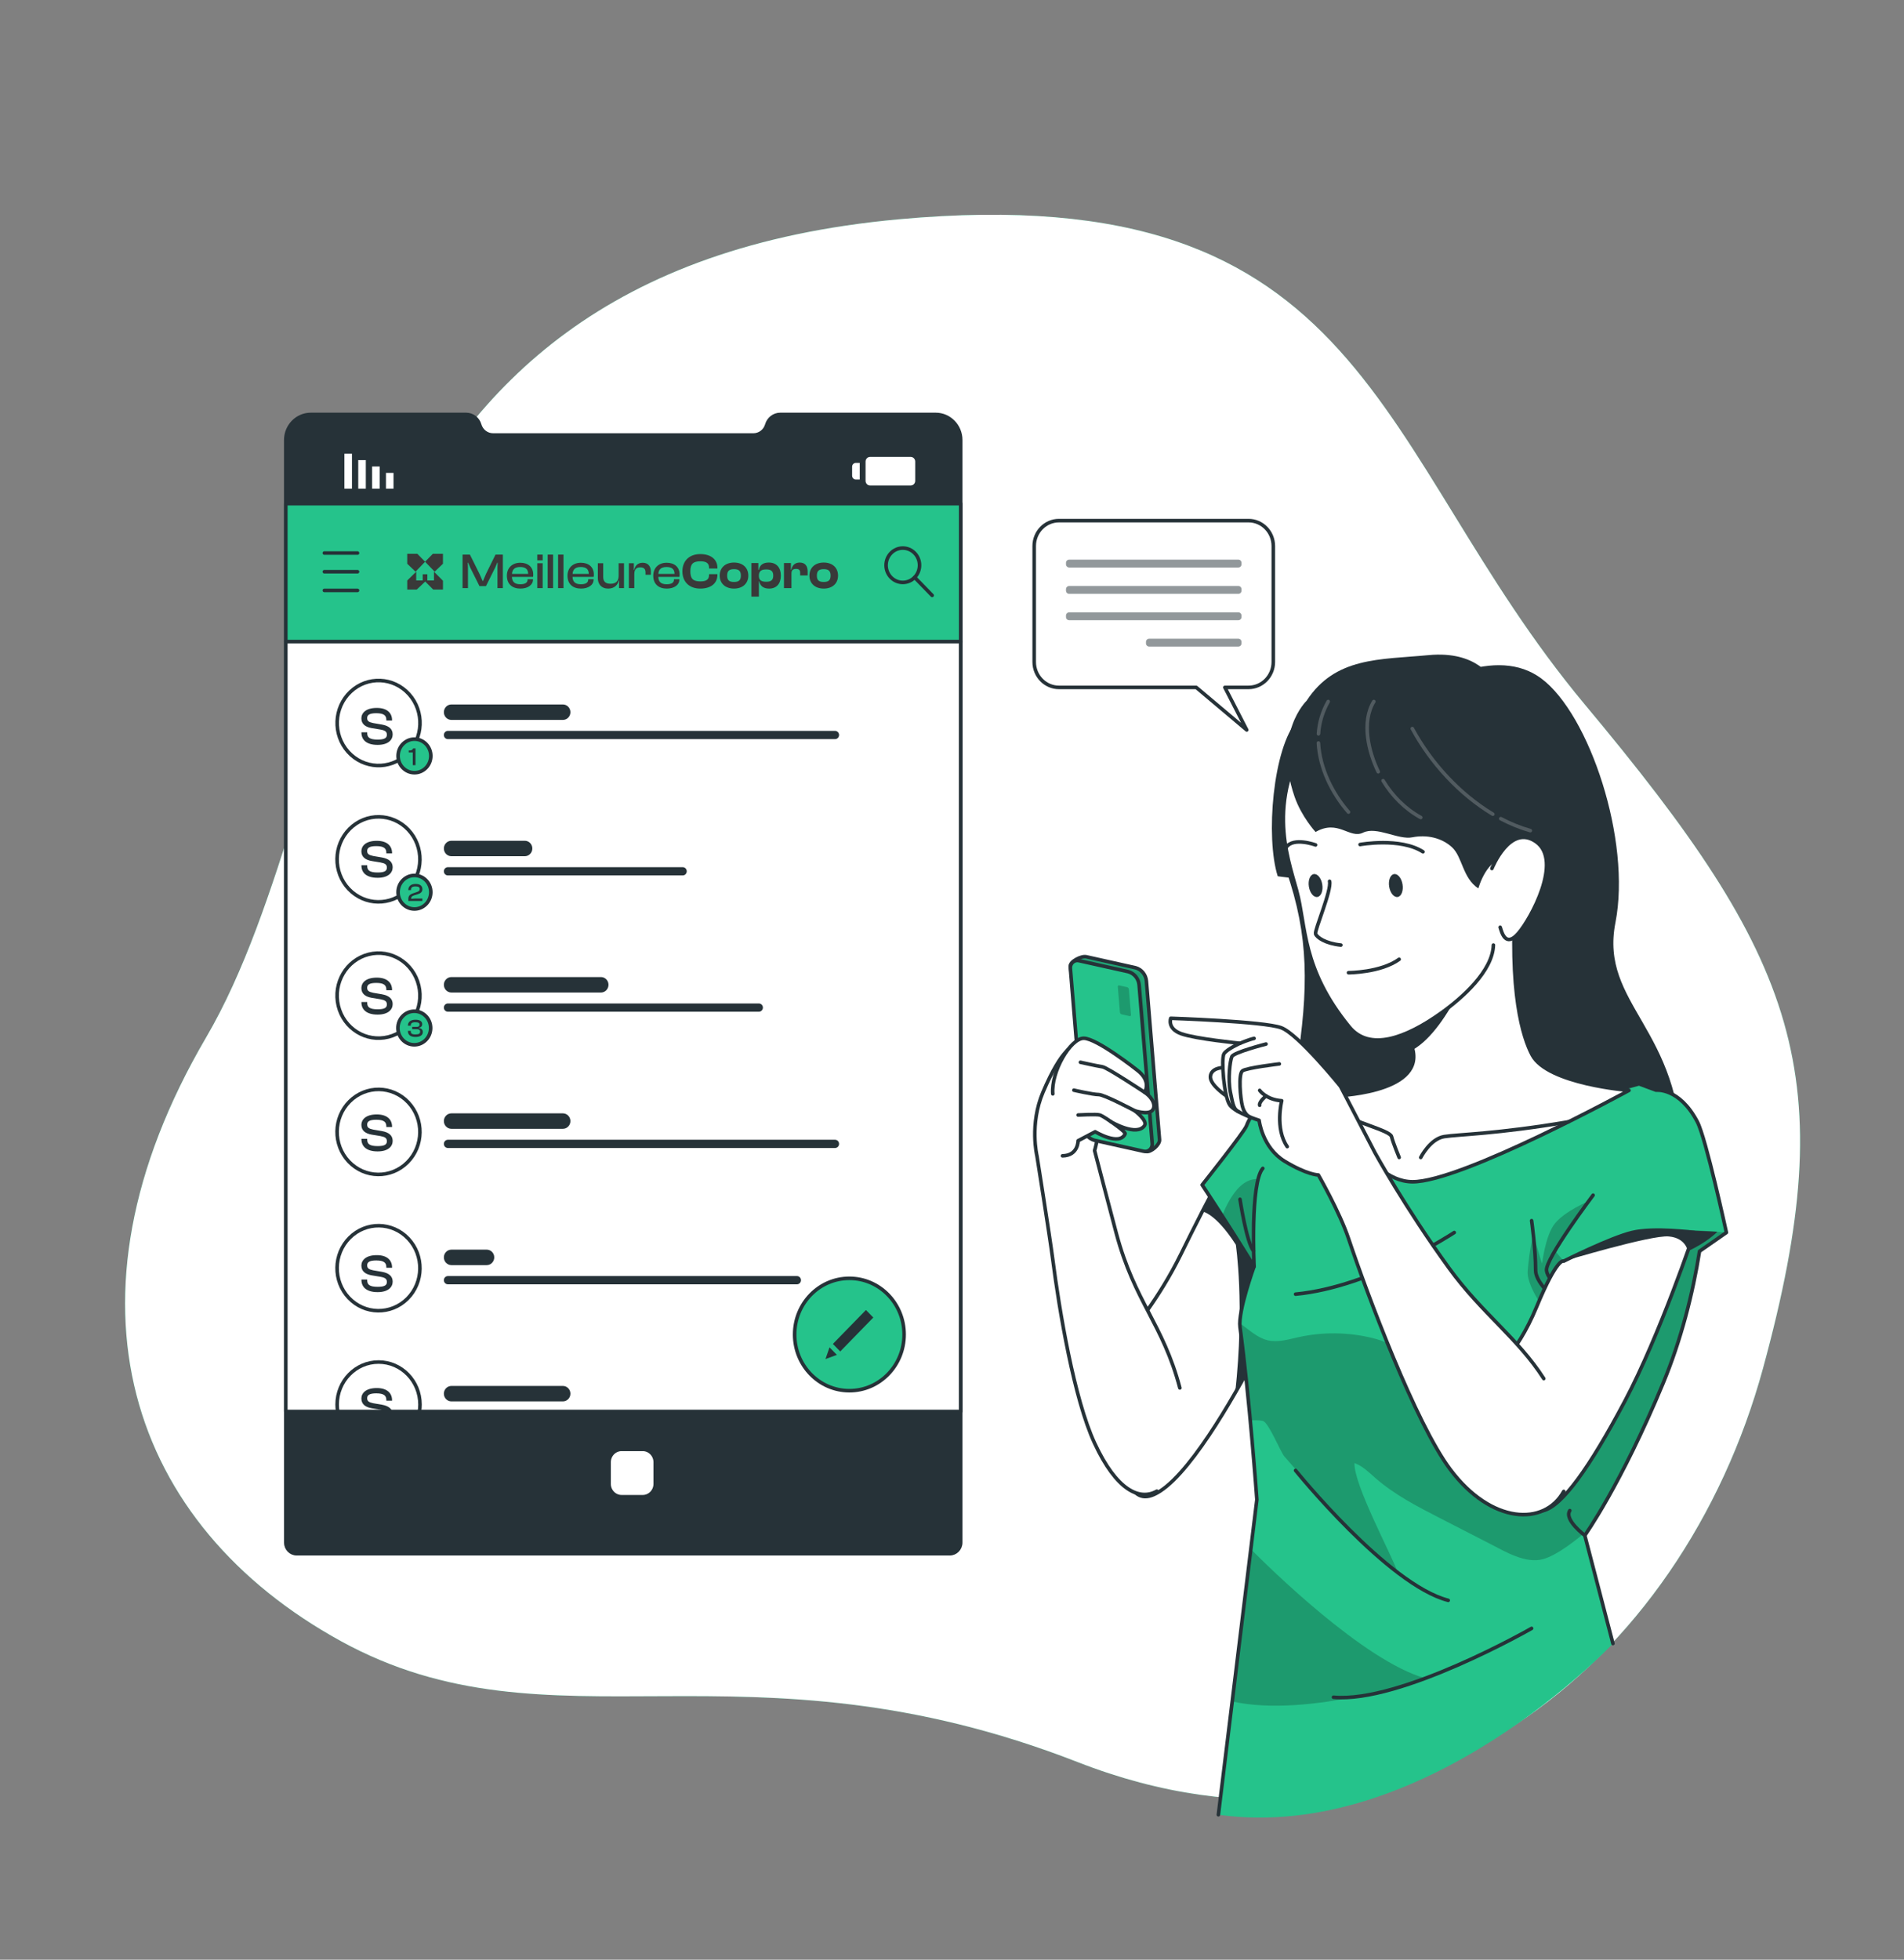 <svg width="310" height="319" viewBox="0 0 310 319" fill="none" xmlns="http://www.w3.org/2000/svg">
<rect x="0" y="0" width="310" height="319" fill="#808080" stroke="none"/>
<path d="M146.347 35.694C223.249 28.665 223.379 73.193 258.029 114.676C292.679 156.158 300.094 174.966 287.032 222.786C273.97 270.605 229.952 308.092 175.499 286.852C121.046 265.612 89.852 286.009 55.506 267.148C21.16 248.287 8.405 211.847 33.546 168.899C58.686 125.952 51.523 44.361 146.347 35.694Z" fill="#25C38B"/>
<path d="M146.347 35.694C223.249 28.665 223.379 73.193 258.029 114.676C292.679 156.158 300.094 174.966 287.032 222.786C273.97 270.605 229.952 308.092 175.499 286.852C121.046 265.612 89.852 286.009 55.506 267.148C21.16 248.287 8.405 211.847 33.546 168.899C58.686 125.952 51.523 44.361 146.347 35.694Z" fill="white"/>
<path d="M46.531 71.629V251.094C46.531 252.105 47.331 252.92 48.304 252.92H154.634C155.614 252.92 156.414 252.105 156.414 251.094V71.629C156.414 69.339 154.591 67.468 152.359 67.468H127.032C126.028 67.468 125.135 68.149 124.85 69.142C124.707 69.638 124.416 70.058 124.031 70.351C123.647 70.643 123.169 70.815 122.667 70.815H80.278C79.267 70.815 78.381 70.134 78.095 69.142C77.953 68.645 77.661 68.225 77.271 67.933C76.886 67.64 76.409 67.468 75.907 67.468H50.586C48.354 67.468 46.531 69.339 46.531 71.629Z" fill="#263238" stroke="#263238" stroke-width="0.582" stroke-miterlimit="10" stroke-linecap="round" stroke-linejoin="round"/>
<path d="M46.532 104.445L156.414 104.445V81.983L46.532 81.983V104.445Z" fill="#25C38B" stroke="#263238" stroke-width="0.582" stroke-miterlimit="10" stroke-linecap="round" stroke-linejoin="round"/>
<path d="M76.191 95.733H75.311V90.277H76.508L78.08 93.436L78.576 94.568H78.642L79.122 93.436L80.677 90.277H81.874V95.733H80.995V92.386L81.027 91.596H80.962L80.628 92.386L79.122 95.407H78.064L76.557 92.386L76.223 91.596H76.158L76.191 92.386V95.733ZM84.726 95.814C83.399 95.814 82.528 95.065 82.528 93.713C82.528 92.451 83.391 91.604 84.71 91.604C85.964 91.604 86.819 92.297 86.819 93.526C86.819 93.673 86.811 93.787 86.786 93.909H83.35C83.383 94.691 83.765 95.106 84.702 95.106C85.549 95.106 85.899 94.829 85.899 94.349V94.283H86.778V94.357C86.778 95.22 85.931 95.814 84.726 95.814ZM84.694 92.297C83.798 92.297 83.407 92.695 83.358 93.42H85.988V93.404C85.988 92.655 85.557 92.297 84.694 92.297ZM88.357 91.214H87.478V90.277H88.357V91.214ZM88.357 95.733H87.478V91.686H88.357V95.733ZM90.051 95.733H89.171V90.277H90.051V95.733ZM91.744 95.733H90.865V90.277H91.744V95.733ZM94.594 95.814C93.267 95.814 92.396 95.065 92.396 93.713C92.396 92.451 93.259 91.604 94.578 91.604C95.832 91.604 96.687 92.297 96.687 93.526C96.687 93.673 96.679 93.787 96.654 93.909H93.218C93.251 94.691 93.633 95.106 94.57 95.106C95.417 95.106 95.767 94.829 95.767 94.349V94.283H96.646V94.357C96.646 95.22 95.799 95.814 94.594 95.814ZM94.562 92.297C93.666 92.297 93.275 92.695 93.226 93.42H95.856V93.404C95.856 92.655 95.425 92.297 94.562 92.297ZM99.031 95.814C97.891 95.814 97.338 95.057 97.338 94.121V91.686H98.209V93.884C98.209 94.642 98.559 95.024 99.414 95.024C100.31 95.024 100.725 94.568 100.725 93.689V91.686H101.596V95.733H100.79V94.479H100.741C100.611 95.163 100.073 95.814 99.031 95.814ZM103.274 95.733H102.395V91.686H103.201V92.777H103.258C103.38 92.126 103.82 91.604 104.65 91.604C105.571 91.604 105.97 92.264 105.97 93.029V93.559H105.098V93.2C105.098 92.622 104.854 92.354 104.251 92.354C103.559 92.354 103.274 92.736 103.274 93.461V95.733ZM108.558 95.814C107.23 95.814 106.359 95.065 106.359 93.713C106.359 92.451 107.222 91.604 108.541 91.604C109.795 91.604 110.65 92.297 110.65 93.526C110.65 93.673 110.642 93.787 110.618 93.909H107.181C107.214 94.691 107.597 95.106 108.533 95.106C109.38 95.106 109.73 94.829 109.73 94.349V94.283H110.61V94.357C110.61 95.22 109.763 95.814 108.558 95.814ZM108.525 92.297C107.629 92.297 107.238 92.695 107.19 93.42H109.82V93.404C109.82 92.655 109.388 92.297 108.525 92.297ZM114.02 95.814C112.221 95.814 111.105 94.707 111.105 93.005C111.105 91.303 112.221 90.196 114.02 90.196C115.714 90.196 116.805 91.043 116.805 92.427V92.549H115.445V92.427C115.445 91.71 115.038 91.368 114.045 91.368C112.848 91.368 112.4 91.792 112.4 93.005C112.4 94.218 112.848 94.642 114.045 94.642C115.038 94.642 115.445 94.3 115.445 93.583V93.461H116.805V93.583C116.805 94.967 115.722 95.814 114.02 95.814ZM119.508 95.814C118.116 95.814 117.18 94.984 117.18 93.697C117.18 92.394 118.116 91.572 119.508 91.572C120.901 91.572 121.837 92.394 121.837 93.697C121.837 94.984 120.901 95.814 119.508 95.814ZM119.508 94.731C120.331 94.731 120.624 94.414 120.624 93.697C120.624 92.981 120.331 92.647 119.508 92.647C118.678 92.647 118.393 92.981 118.393 93.697C118.393 94.414 118.678 94.731 119.508 94.731ZM123.557 97.117H122.336V91.653H123.468V92.769H123.549C123.696 91.987 124.217 91.572 125.178 91.572C126.432 91.572 127.132 92.402 127.132 93.697C127.132 94.992 126.448 95.814 125.219 95.814C124.274 95.814 123.753 95.35 123.614 94.633H123.557V97.117ZM123.557 93.754C123.557 94.454 123.981 94.699 124.746 94.699C125.528 94.699 125.894 94.438 125.894 93.697C125.894 92.948 125.528 92.695 124.754 92.695C123.965 92.695 123.557 92.964 123.557 93.689V93.754ZM128.861 95.733H127.64V91.653H128.772V92.736H128.845C128.959 92.077 129.391 91.572 130.213 91.572C131.125 91.572 131.499 92.199 131.499 92.997V93.673H130.278V93.249C130.278 92.801 130.099 92.606 129.602 92.606C129.057 92.606 128.861 92.858 128.861 93.371V95.733ZM134.116 95.814C132.723 95.814 131.787 94.984 131.787 93.697C131.787 92.394 132.723 91.572 134.116 91.572C135.508 91.572 136.445 92.394 136.445 93.697C136.445 94.984 135.508 95.814 134.116 95.814ZM134.116 94.731C134.938 94.731 135.231 94.414 135.231 93.697C135.231 92.981 134.938 92.647 134.116 92.647C133.285 92.647 133 92.981 133 93.697C133 94.414 133.285 94.731 134.116 94.731Z" fill="#393939"/>
<path d="M46.532 229.762H156.414L156.414 104.444L46.532 104.444L46.532 229.762Z" fill="white" stroke="#263238" stroke-width="0.582" stroke-miterlimit="10" stroke-linecap="round" stroke-linejoin="round"/>
<path d="M101.208 243.644H104.642C105.771 243.644 106.686 242.705 106.686 241.546V238.023C106.686 236.864 105.771 235.925 104.642 235.925H101.208C100.079 235.925 99.164 236.864 99.164 238.023V241.546C99.164 242.705 100.079 243.644 101.208 243.644Z" fill="white" stroke="#263238" stroke-width="0.582" stroke-miterlimit="10" stroke-linecap="round" stroke-linejoin="round"/>
<path d="M58.208 90.026H52.812" stroke="#263238" stroke-width="0.582" stroke-miterlimit="10" stroke-linecap="round" stroke-linejoin="round"/>
<path d="M58.208 93.067H52.812" stroke="#263238" stroke-width="0.582" stroke-miterlimit="10" stroke-linecap="round" stroke-linejoin="round"/>
<path d="M58.208 96.109H52.812" stroke="#263238" stroke-width="0.582" stroke-miterlimit="10" stroke-linecap="round" stroke-linejoin="round"/>
<path d="M91.646 117.19H73.496C72.819 117.19 72.269 116.626 72.269 115.932C72.269 115.237 72.819 114.673 73.496 114.673H91.646C92.323 114.673 92.873 115.237 92.873 115.932C92.873 116.627 92.324 117.19 91.646 117.19Z" fill="#263238"/>
<path d="M135.959 120.316H72.924C72.562 120.316 72.269 120.016 72.269 119.645C72.269 119.274 72.562 118.973 72.924 118.973H135.959C136.32 118.973 136.613 119.274 136.613 119.645C136.613 120.016 136.32 120.316 135.959 120.316Z" fill="#263238"/>
<path d="M66.208 122.788C68.949 120.199 69.126 115.82 66.603 113.007C64.08 110.194 59.813 110.013 57.072 112.602C54.331 115.19 54.154 119.57 56.677 122.383C59.2 125.195 63.467 125.377 66.208 122.788Z" fill="white" stroke="#263238" stroke-width="0.582" stroke-miterlimit="10" stroke-linecap="round" stroke-linejoin="round"/>
<path d="M67.481 125.785C68.952 125.785 70.145 124.561 70.145 123.051C70.145 121.541 68.952 120.317 67.481 120.317C66.009 120.317 64.816 121.541 64.816 123.051C64.816 124.561 66.009 125.785 67.481 125.785Z" fill="#25C38B" stroke="#263238" stroke-width="0.582" stroke-miterlimit="10" stroke-linecap="round" stroke-linejoin="round"/>
<path d="M62.84 79.548H64.07V76.976H62.84V79.548Z" fill="white"/>
<path d="M60.586 79.548H61.816V75.937H60.586V79.548Z" fill="white"/>
<path d="M58.328 79.548H59.559V74.896H58.328V79.548Z" fill="white"/>
<path d="M56.075 79.548H57.305V73.857H56.075V79.548Z" fill="white"/>
<path d="M141.665 74.376H148.272C148.68 74.376 149.011 74.716 149.011 75.135V78.269C149.011 78.688 148.679 79.028 148.272 79.028H141.665C141.256 79.028 140.926 78.688 140.926 78.269V75.135C140.926 74.715 141.256 74.376 141.665 74.376Z" fill="white"/>
<path d="M139.345 75.349H139.976V78.055H139.345C139.01 78.055 138.738 77.776 138.738 77.432V75.971C138.738 75.628 139.01 75.349 139.345 75.349Z" fill="white"/>
<path d="M148.915 90.035C149.978 91.126 149.978 92.897 148.915 93.988C147.851 95.08 146.126 95.08 145.063 93.988C144 92.897 144 91.126 145.063 90.035C146.126 88.944 147.851 88.944 148.915 90.035Z" stroke="#263238" stroke-width="0.582" stroke-miterlimit="10" stroke-linecap="round" stroke-linejoin="round"/>
<path d="M148.914 93.988L151.77 96.919" stroke="#263238" stroke-width="0.582" stroke-miterlimit="10" stroke-linecap="round" stroke-linejoin="round"/>
<path d="M85.446 139.377H73.496C72.819 139.377 72.269 138.814 72.269 138.119C72.269 137.424 72.819 136.86 73.496 136.86H85.446C86.123 136.86 86.673 137.424 86.673 138.119C86.673 138.814 86.124 139.377 85.446 139.377Z" fill="#263238"/>
<path d="M111.159 142.503H72.924C72.562 142.503 72.269 142.202 72.269 141.831C72.269 141.461 72.562 141.16 72.924 141.16H111.159C111.52 141.16 111.813 141.461 111.813 141.831C111.813 142.202 111.52 142.503 111.159 142.503Z" fill="#263238"/>
<path d="M66.33 144.847C69 142.182 69.059 137.8 66.462 135.059C63.865 132.319 59.595 132.258 56.925 134.924C54.255 137.589 54.195 141.971 56.792 144.712C59.39 147.452 63.66 147.513 66.33 144.847Z" fill="white" stroke="#263238" stroke-width="0.582" stroke-miterlimit="10" stroke-linecap="round" stroke-linejoin="round"/>
<path d="M67.477 147.971C68.948 147.971 70.141 146.747 70.141 145.237C70.141 143.727 68.948 142.503 67.477 142.503C66.005 142.503 64.812 143.727 64.812 145.237C64.812 146.747 66.005 147.971 67.477 147.971Z" fill="#25C38B" stroke="#263238" stroke-width="0.582" stroke-miterlimit="10" stroke-linecap="round" stroke-linejoin="round"/>
<path d="M97.846 161.564H73.496C72.819 161.564 72.269 161 72.269 160.305C72.269 159.61 72.819 159.047 73.496 159.047H97.846C98.523 159.047 99.073 159.61 99.073 160.305C99.073 161 98.524 161.564 97.846 161.564Z" fill="#263238"/>
<path d="M123.559 164.689H72.924C72.562 164.689 72.269 164.389 72.269 164.018C72.269 163.647 72.562 163.347 72.924 163.347H123.559C123.92 163.347 124.213 163.647 124.213 164.018C124.213 164.388 123.92 164.689 123.559 164.689Z" fill="#263238"/>
<path d="M63.235 168.795C66.853 167.885 69.067 164.137 68.18 160.424C67.293 156.711 63.641 154.439 60.023 155.349C56.406 156.259 54.192 160.007 55.079 163.72C55.966 167.433 59.617 169.705 63.235 168.795Z" fill="white" stroke="#263238" stroke-width="0.582" stroke-miterlimit="10" stroke-linecap="round" stroke-linejoin="round"/>
<path d="M91.646 183.749H73.496C72.819 183.749 72.269 183.185 72.269 182.491C72.269 181.796 72.819 181.232 73.496 181.232H91.646C92.323 181.232 92.873 181.796 92.873 182.491C92.873 183.186 92.324 183.749 91.646 183.749Z" fill="#263238"/>
<path d="M135.959 186.874H72.924C72.562 186.874 72.269 186.574 72.269 186.203C72.269 185.832 72.562 185.532 72.924 185.532H135.959C136.32 185.532 136.613 185.832 136.613 186.203C136.613 186.574 136.32 186.874 135.959 186.874Z" fill="#263238"/>
<path d="M66.33 189.217C69 186.552 69.059 182.17 66.462 179.429C63.865 176.689 59.595 176.628 56.925 179.294C54.255 181.959 54.195 186.341 56.792 189.082C59.39 191.822 63.66 191.883 66.33 189.217Z" fill="white" stroke="#263238" stroke-width="0.582" stroke-miterlimit="10" stroke-linecap="round" stroke-linejoin="round"/>
<path d="M67.453 170.076C68.925 170.076 70.117 168.852 70.117 167.342C70.117 165.832 68.925 164.608 67.453 164.608C65.982 164.608 64.789 165.832 64.789 167.342C64.789 168.852 65.982 170.076 67.453 170.076Z" fill="#25C38B" stroke="#263238" stroke-width="0.582" stroke-miterlimit="10" stroke-linecap="round" stroke-linejoin="round"/>
<path d="M79.246 205.936H73.496C72.819 205.936 72.269 205.372 72.269 204.677C72.269 203.983 72.819 203.419 73.496 203.419H79.246C79.923 203.419 80.473 203.983 80.473 204.677C80.473 205.372 79.924 205.936 79.246 205.936Z" fill="#263238"/>
<path d="M129.759 209.062H72.924C72.562 209.062 72.269 208.761 72.269 208.39C72.269 208.019 72.562 207.719 72.924 207.719H129.759C130.12 207.719 130.413 208.019 130.413 208.39C130.413 208.761 130.12 209.062 129.759 209.062Z" fill="#263238"/>
<path d="M66.33 211.403C69 208.738 69.059 204.356 66.462 201.615C63.865 198.875 59.595 198.814 56.925 201.48C54.255 204.145 54.195 208.527 56.792 211.268C59.39 214.008 63.66 214.069 66.33 211.403Z" fill="white" stroke="#263238" stroke-width="0.582" stroke-miterlimit="10" stroke-linecap="round" stroke-linejoin="round"/>
<path d="M91.646 228.122H73.496C72.819 228.122 72.269 227.558 72.269 226.863C72.269 226.169 72.819 225.605 73.496 225.605H91.646C92.323 225.605 92.873 226.169 92.873 226.863C92.873 227.559 92.324 228.122 91.646 228.122Z" fill="#263238"/>
<path d="M68.382 228.632C68.382 229.02 68.351 229.395 68.289 229.764H54.984C54.922 229.395 54.891 229.02 54.891 228.632C54.891 224.814 57.91 221.715 61.636 221.715C65.362 221.715 68.382 224.814 68.382 228.632Z" fill="white" stroke="#263238" stroke-width="0.582" stroke-miterlimit="10" stroke-linecap="round" stroke-linejoin="round"/>
<path d="M138.291 226.38C143.213 226.38 147.203 222.285 147.203 217.234C147.203 212.183 143.213 208.088 138.291 208.088C133.369 208.088 129.379 212.183 129.379 217.234C129.379 222.285 133.369 226.38 138.291 226.38Z" fill="#25C38B" stroke="#263238" stroke-width="0.582" stroke-miterlimit="10" stroke-linecap="round" stroke-linejoin="round"/>
<path d="M142.185 214.47L140.988 213.242L135.604 218.767L136.801 219.995L142.185 214.47Z" fill="#263238"/>
<path d="M135.06 219.322L134.402 221.225L136.257 220.55L135.06 219.322Z" fill="#263238"/>
<path d="M66.305 94.49L67.769 93.058V94.49H68.825V93.477H69.579V94.49H70.656V93.058L72.121 94.534V95.966H70.527L69.234 94.666L67.856 95.966H66.305V94.49Z" fill="#393939"/>
<path d="M70.768 93.058L69.211 91.44L70.47 90.15H72.119V91.768L70.768 93.058Z" fill="#393939"/>
<path d="M67.654 93.058L69.211 91.44L67.951 90.15H66.303V91.768L67.654 93.058Z" fill="#393939"/>
<path d="M172.413 84.748H203.283C205.509 84.748 207.314 86.6 207.314 88.885V107.759C207.314 110.044 205.509 111.896 203.283 111.896H199.429L202.988 118.823L194.766 111.896H172.414C170.188 111.896 168.383 110.044 168.383 107.759V88.885C168.382 86.6 170.187 84.748 172.413 84.748Z" stroke="#263238" stroke-width="0.582" stroke-miterlimit="10" stroke-linecap="round" stroke-linejoin="round"/>
<g opacity="0.5">
<path d="M174.069 92.376H201.628C201.91 92.376 202.139 92.141 202.139 91.852V91.624C202.139 91.335 201.911 91.1 201.628 91.1H174.069C173.787 91.1 173.559 91.335 173.559 91.624V91.852C173.559 92.141 173.787 92.376 174.069 92.376Z" fill="#263238"/>
<path d="M174.069 96.666H201.628C201.91 96.666 202.139 96.432 202.139 96.142V95.915C202.139 95.626 201.911 95.391 201.628 95.391H174.069C173.787 95.391 173.559 95.625 173.559 95.915V96.142C173.559 96.432 173.787 96.666 174.069 96.666Z" fill="#263238"/>
<path d="M174.069 100.957H201.628C201.91 100.957 202.139 100.722 202.139 100.433V100.205C202.139 99.916 201.911 99.681 201.628 99.681H174.069C173.787 99.681 173.559 99.916 173.559 100.205V100.433C173.559 100.722 173.787 100.957 174.069 100.957Z" fill="#263238"/>
<path d="M187.092 105.248H201.627C201.908 105.248 202.137 105.014 202.137 104.724V104.496C202.137 104.207 201.909 103.973 201.627 103.973H187.092C186.81 103.973 186.582 104.207 186.582 104.496V104.724C186.582 105.013 186.81 105.248 187.092 105.248Z" fill="#263238"/>
</g>
<path d="M210.937 207.613C210.937 207.613 210.931 207.625 210.925 207.651C210.627 208.3 206.337 217.698 201.11 226.727C199.74 229.1 198.308 231.441 196.863 233.598C193.72 238.294 190.533 242.093 187.886 243.276C179.212 247.151 184.141 216.788 184.141 216.788C184.141 216.788 188.623 211.577 192.257 204.189C193.292 202.09 194.495 199.653 195.753 197.209C196.721 195.332 197.713 193.455 198.686 191.718C200.887 187.773 202.939 184.592 204.185 183.968C205.549 183.281 207.434 190.376 208.86 196.974C210.057 202.465 210.937 207.613 210.937 207.613Z" fill="white" stroke="#263238" stroke-width="0.582" stroke-miterlimit="10" stroke-linecap="round" stroke-linejoin="round"/>
<path d="M210.938 207.612C210.938 207.612 210.932 207.625 210.925 207.651C210.628 208.3 206.337 217.697 201.111 226.726C202.685 212.276 201.21 202.611 201.21 202.611C197.856 197.406 195.754 197.209 195.754 197.209C196.721 195.332 197.713 193.455 198.686 191.718L203.126 187.461L208.861 196.974C210.057 202.465 210.938 207.612 210.938 207.612Z" fill="#263238"/>
<path d="M250.942 110.44C258.777 116.261 265.633 136.829 263.017 150.191C260.4 163.553 273.858 167.399 273.809 188.461C273.795 194.342 256.068 218.238 235.464 205.484C214.861 192.731 209.139 186.462 211.1 173.654C213.063 160.847 213.144 152.456 209.424 141.716C205.704 130.976 236.721 99.875 250.942 110.44Z" fill="#263238"/>
<path d="M281.086 200.633L276.709 203.681C275.624 210.597 273.664 218.213 270.788 225.155C265.276 238.434 260.396 246.35 258.691 248.965C258.691 248.965 258.691 248.971 258.685 248.978C258.264 249.614 258.034 249.932 258.034 249.932L262.61 267.538C262.61 267.538 232.081 300.11 198.372 295.407L200.622 276.962L203.654 252.172L204.64 244.11C204.64 244.11 204.224 238.326 203.561 231.206C203.108 226.3 202.538 220.758 201.893 216.037C201.868 215.846 201.856 215.636 201.862 215.395C201.912 212.417 204.187 206.156 204.187 206.156C202.265 203.032 200.442 200.156 198.985 197.884C197.026 194.836 195.73 192.876 195.73 192.876C195.73 192.876 202.569 184.274 202.935 183.294C205.092 177.497 212.632 178.579 212.632 178.579C212.632 178.579 213.283 177.822 214.665 177.459C218.249 176.537 228.435 183.867 233.997 183.924C239.552 183.981 266.863 176.435 266.863 176.435L269.641 177.459C269.641 177.459 273.404 177.001 276.343 182.588C277.756 185.266 281.086 200.633 281.086 200.633Z" fill="#25C38B"/>
<path opacity="0.3" d="M232.067 273.195C232.067 273.195 213.095 279.768 200.621 276.962L203.653 252.172C206.356 254.902 222.03 270.401 232.067 273.195Z" fill="black" fill-opacity="0.7"/>
<path opacity="0.3" d="M204.186 206.156C202.264 203.032 200.441 200.156 198.984 197.884C200.274 194.696 202.19 191.757 204.843 191.929C204.843 191.929 202.99 200.378 204.186 206.156Z" fill="black" fill-opacity="0.7"/>
<path opacity="0.3" d="M265.715 200.633C262.311 201.791 254.598 205.297 254.598 205.297L253.173 203.598L258.658 195.527C258.658 195.527 254.797 197.136 253.173 199.15C251.551 201.164 251.122 205.668 251.06 205.65C250.999 205.631 249.637 200.913 249.637 200.913C249.637 200.913 249.037 203.177 248.73 206.89C248.555 209.018 250.834 212.489 252.811 215.065L249.365 233.892C244.982 231.156 240.599 228.42 236.215 225.69C234.151 224.405 232.092 223.119 230.034 221.834C229.525 221.516 228.93 221.236 228.465 220.854C227.746 220.256 227.275 219.48 226.438 218.965C225.502 218.386 224.435 218.048 223.375 217.787C219.457 216.839 215.327 216.795 211.39 217.673C209.729 218.042 208.024 218.57 206.375 218.169C204.676 217.756 203.312 216.413 201.861 215.395C201.855 215.637 201.867 215.847 201.892 216.038C202.537 220.759 203.107 226.301 203.56 231.207C203.795 231.207 204.031 231.2 204.267 231.2C204.725 231.194 205.19 231.194 205.631 231.315C206.579 231.582 208.464 236.329 209.115 237.08C213.87 242.526 221.825 251.733 227.603 256.009C226.45 252.828 220.418 241.693 220.529 238.168C221.825 238.613 222.836 239.637 223.877 240.547C227.014 243.309 230.759 245.23 234.454 247.127C237.176 248.526 239.904 249.92 242.626 251.32C245.094 252.586 248.373 254.584 251.225 253.801C253.563 253.159 256.508 250.753 258.374 249.233C258.479 249.15 258.585 249.061 258.684 248.978C258.69 248.972 258.69 248.965 258.69 248.965C260.395 246.35 265.275 238.435 270.786 225.156C273.663 218.214 275.622 210.597 276.707 203.681L281.085 200.633C281.085 200.633 269.119 199.475 265.715 200.633Z" fill="black" fill-opacity="0.7"/>
<path d="M198.371 295.411L204.637 244.113C204.637 244.113 203.46 227.615 201.89 216.036C201.537 213.441 204.185 206.157 204.185 206.157C199.678 198.837 195.73 192.878 195.73 192.878C195.73 192.878 202.568 184.275 202.933 183.294C205.091 177.496 212.632 178.579 212.632 178.579C212.632 178.579 213.281 177.82 214.662 177.462C218.246 176.535 228.434 183.868 233.993 183.925C239.553 183.982 266.86 176.432 266.86 176.432L269.639 177.462C269.639 177.462 273.4 177.001 276.343 182.59C277.755 185.27 281.085 200.634 281.085 200.634L276.709 203.678C275.621 210.597 273.662 218.214 270.784 225.153C263.916 241.71 258.029 249.934 258.029 249.934L262.608 267.536" stroke="#263238" stroke-width="0.582" stroke-miterlimit="10" stroke-linecap="round" stroke-linejoin="round"/>
<path d="M259.38 194.556C259.38 194.556 251.611 204.854 251.8 206.793C251.989 208.732 255.588 210.666 255.588 210.666" stroke="#263238" stroke-width="0.582" stroke-miterlimit="10" stroke-linecap="round" stroke-linejoin="round"/>
<path d="M249.367 198.701C249.367 198.701 250.021 203.256 250.021 206.793C250.021 210.331 259.383 216.204 259.383 216.204" stroke="#263238" stroke-width="0.582" stroke-miterlimit="10" stroke-linecap="round" stroke-linejoin="round"/>
<path d="M204.187 206.157C204.187 206.157 203.537 192.541 205.602 190.193" stroke="#263238" stroke-width="0.582" stroke-miterlimit="10" stroke-linecap="round" stroke-linejoin="round"/>
<path d="M201.891 195.227C201.891 195.227 202.962 202.275 204.089 203.618" stroke="#263238" stroke-width="0.582" stroke-miterlimit="10" stroke-linecap="round" stroke-linejoin="round"/>
<path d="M236.773 200.634C236.773 200.634 223.365 209.491 210.938 210.666" stroke="#263238" stroke-width="0.582" stroke-miterlimit="10" stroke-linecap="round" stroke-linejoin="round"/>
<path d="M210.938 239.362C210.938 239.362 225.981 257.989 235.792 260.507" stroke="#263238" stroke-width="0.582" stroke-miterlimit="10" stroke-linecap="round" stroke-linejoin="round"/>
<path d="M258.03 249.934C258.03 249.934 254.617 247.397 255.588 245.897" stroke="#263238" stroke-width="0.582" stroke-miterlimit="10" stroke-linecap="round" stroke-linejoin="round"/>
<path d="M249.364 265.073C249.364 265.073 228.023 277.287 217.109 276.281" stroke="#263238" stroke-width="0.582" stroke-miterlimit="10" stroke-linecap="round" stroke-linejoin="round"/>
<path d="M192.098 225.932C189.316 215.435 184.762 212.008 181.753 200.769C180.861 197.44 178.217 187.288 178.217 187.288C178.217 187.288 181.592 176.479 174.843 170.312C174.843 170.312 172.991 170.312 169.809 177.806C167.591 183.032 168.829 188.147 168.829 188.147C168.829 188.147 170.928 201.336 171.386 204.884C172.488 213.43 174.886 227.74 178.217 234.922C181.777 242.6 185.537 244.319 188.352 242.737" fill="white"/>
<path d="M192.098 225.932C189.316 215.435 184.762 212.008 181.753 200.769C180.861 197.44 178.217 187.288 178.217 187.288C178.217 187.288 181.592 176.479 174.843 170.312C174.843 170.312 172.991 170.312 169.809 177.806C167.591 183.032 168.829 188.147 168.829 188.147C168.829 188.147 170.928 201.336 171.386 204.884C172.488 213.43 174.886 227.74 178.217 234.922C181.777 242.6 185.537 244.319 188.352 242.737" stroke="#263238" stroke-width="0.582" stroke-miterlimit="10" stroke-linecap="round" stroke-linejoin="round"/>
<path d="M179.39 184.986L186.59 187.437C187.351 187.638 188.854 186.334 188.788 185.53L186.652 159.704C186.566 158.661 185.847 157.789 184.859 157.528L176.882 155.75C176.121 155.549 174.205 156.484 174.271 157.288L177.597 182.81C177.683 183.852 178.402 184.725 179.39 184.986Z" fill="#25C38B"/>
<mask id="mask0_1852_20722" style="mask-type:luminance" maskUnits="userSpaceOnUse" x="174" y="155" width="15" height="33">
<path d="M179.39 184.985L186.59 187.436C187.351 187.637 188.854 186.333 188.788 185.529L186.652 159.703C186.566 158.66 185.847 157.788 184.859 157.527L176.882 155.749C176.121 155.548 174.205 156.483 174.271 157.287L177.597 182.809C177.683 183.852 178.402 184.725 179.39 184.985Z" fill="white"/>
</mask>
<g mask="url(#mask0_1852_20722)">
<path opacity="0.3" d="M179.39 184.985L186.59 187.437C187.351 187.638 188.854 186.333 188.788 185.53L186.652 159.704C186.566 158.661 185.847 157.788 184.859 157.528L176.882 155.75C176.121 155.549 174.205 156.483 174.271 157.287L177.597 182.809C177.683 183.852 178.402 184.725 179.39 184.985Z" fill="black" fill-opacity="0.7"/>
</g>
<path d="M179.39 184.986L186.59 187.437C187.351 187.638 188.854 186.334 188.788 185.53L186.652 159.704C186.566 158.661 185.847 157.789 184.859 157.528L176.882 155.75C176.121 155.549 174.205 156.484 174.271 157.288L177.597 182.81C177.683 183.852 178.402 184.725 179.39 184.986Z" stroke="#263238" stroke-width="0.582" stroke-miterlimit="10" stroke-linecap="round" stroke-linejoin="round"/>
<path d="M178.203 185.623L186.18 187.4C186.941 187.601 187.668 186.971 187.601 186.167L185.465 160.341C185.379 159.298 184.659 158.426 183.672 158.165L175.695 156.387C174.934 156.186 174.207 156.817 174.274 157.62L176.41 183.447C176.496 184.489 177.215 185.362 178.203 185.623Z" fill="#25C38B" stroke="#263238" stroke-width="0.582" stroke-miterlimit="10" stroke-linecap="round" stroke-linejoin="round"/>
<path opacity="0.3" d="M182.626 165.12L183.913 165.407C184.036 165.44 184.153 165.338 184.142 165.208L183.798 161.043C183.784 160.875 183.667 160.734 183.509 160.692L182.222 160.405C182.099 160.373 181.982 160.475 181.993 160.604L182.338 164.77C182.351 164.938 182.467 165.078 182.626 165.12Z" fill="black" fill-opacity="0.7"/>
<path d="M171.408 178.066C171.098 174.445 174.31 169.011 176.444 169.011C178.579 169.011 185.086 174.151 185.086 174.151C187.603 176.024 186.356 177.806 186.356 177.806C187.838 178.811 188.242 180.169 187.566 180.799C186.81 181.504 184.736 180.799 184.736 180.799C184.736 180.799 186.894 182.418 186.356 183.213C185.086 185.092 180.905 182.613 180.905 182.613C180.905 182.613 183.331 184.255 183.192 184.567C182.277 186.618 178.314 184.227 178.314 184.227L175.529 185.691C175.529 185.691 175.56 188.112 172.991 188.148" fill="white"/>
<path d="M171.408 178.066C171.098 174.445 174.31 169.011 176.444 169.011C178.579 169.011 185.086 174.151 185.086 174.151C187.603 176.024 186.356 177.806 186.356 177.806C187.838 178.811 188.242 180.169 187.566 180.799C186.81 181.504 184.736 180.799 184.736 180.799C184.736 180.799 186.894 182.418 186.356 183.213C185.086 185.092 180.905 182.613 180.905 182.613C180.905 182.613 183.331 184.255 183.192 184.567C182.277 186.618 178.314 184.227 178.314 184.227L175.529 185.691C175.529 185.691 175.56 188.112 172.991 188.148" stroke="#263238" stroke-width="0.582" stroke-miterlimit="10" stroke-linecap="round" stroke-linejoin="round"/>
<path d="M186.356 177.806C186.356 177.806 180.266 173.768 179.499 173.658C178.731 173.549 175.91 172.92 175.91 172.92" fill="white"/>
<path d="M186.356 177.806C186.356 177.806 180.266 173.768 179.499 173.658C178.731 173.549 175.91 172.92 175.91 172.92" stroke="#263238" stroke-width="0.582" stroke-miterlimit="10" stroke-linecap="round" stroke-linejoin="round"/>
<path d="M184.737 180.799C184.737 180.799 179.791 178.177 178.885 178.177C177.934 178.177 174.844 177.461 174.844 177.461" fill="white"/>
<path d="M184.737 180.799C184.737 180.799 179.791 178.177 178.885 178.177C177.934 178.177 174.844 177.461 174.844 177.461" stroke="#263238" stroke-width="0.582" stroke-miterlimit="10" stroke-linecap="round" stroke-linejoin="round"/>
<path d="M180.907 182.611C180.907 182.611 179.592 181.675 179.077 181.505C178.562 181.335 175.531 181.505 175.531 181.505" fill="white"/>
<path d="M180.907 182.611C180.907 182.611 179.592 181.675 179.077 181.505C178.562 181.335 175.531 181.505 175.531 181.505" stroke="#263238" stroke-width="0.582" stroke-miterlimit="10" stroke-linecap="round" stroke-linejoin="round"/>
<path d="M242.902 223.251C242.902 223.251 246.745 221.035 250.179 212.745C253.612 204.456 254.594 205.295 254.594 205.295C254.594 205.295 262.116 201.508 265.713 200.633C269.31 199.757 275.851 200.633 275.851 200.633C275.851 200.633 270.291 217.242 264.568 228.05C258.845 238.858 254.283 245.241 251.244 245.896C248.204 246.552 242.902 223.251 242.902 223.251Z" fill="white" stroke="#263238" stroke-width="0.582" stroke-miterlimit="10" stroke-linecap="round" stroke-linejoin="round"/>
<path d="M265.225 177.496C265.225 177.496 237.858 192.456 229.947 192.373C222.036 192.291 217.109 178.397 217.109 178.397C217.109 178.397 231.739 178.063 230.04 170.885C230.015 170.764 229.984 170.631 229.947 170.504C229.246 167.997 226.562 163.606 225.564 162.028C225.328 161.653 225.185 161.437 225.185 161.437L246.842 144.842C245.586 161.622 247.993 168.977 249.465 171.736C251.987 176.467 265.225 177.496 265.225 177.496Z" fill="white" stroke="#263238" stroke-width="0.582" stroke-miterlimit="10" stroke-linecap="round" stroke-linejoin="round"/>
<path d="M240.697 154.247C240.697 154.247 236.183 167.367 230.039 170.886C230.014 170.765 229.983 170.631 229.946 170.504C229.245 167.997 226.561 163.607 225.562 162.029L240.697 154.247Z" fill="#263238"/>
<path d="M231.316 188.412C231.316 188.412 232.849 185.377 235.139 185.015C237.428 184.654 243.727 184.596 255.376 182.611" stroke="#263238" stroke-width="0.582" stroke-miterlimit="10" stroke-linecap="round" stroke-linejoin="round"/>
<path d="M227.803 188.412C227.803 188.412 226.818 186.048 226.563 185.015C226.307 183.983 220.214 182.687 218.191 180.986" stroke="#263238" stroke-width="0.582" stroke-miterlimit="10" stroke-linecap="round" stroke-linejoin="round"/>
<path d="M211.237 117.221C207.231 121.709 206.031 136.346 208.034 142.639C208.034 142.639 218.083 144.117 220.412 142.261C222.742 140.405 211.237 117.221 211.237 117.221Z" fill="#263238"/>
<path d="M249.036 146.791C250.004 142.406 255.13 121.152 243.057 111.747C230.983 102.342 216.261 114.885 214.197 117.844C205.874 129.779 209.561 139.271 211.119 144.989C212.677 150.706 211.898 157.639 219.688 167.163C222.961 171.166 228.85 169.035 234.651 164.894C238.131 162.409 243.025 158.045 243.149 153.84" fill="white"/>
<path d="M249.036 146.791C250.004 142.406 255.13 121.152 243.057 111.747C230.983 102.342 216.261 114.885 214.197 117.844C205.874 129.779 209.561 139.271 211.119 144.989C212.677 150.706 211.898 157.639 219.688 167.163C222.961 171.166 228.85 169.035 234.651 164.894C238.131 162.409 243.025 158.045 243.149 153.84" stroke="#263238" stroke-width="0.582" stroke-miterlimit="10" stroke-linecap="round" stroke-linejoin="round"/>
<path d="M221.441 137.473C221.441 137.473 227.98 136.278 231.682 138.658" stroke="#263238" stroke-width="0.582" stroke-miterlimit="10" stroke-linecap="round" stroke-linejoin="round"/>
<path d="M228.355 143.965C228.52 144.993 228.167 145.91 227.566 146.012C226.964 146.113 226.342 145.362 226.177 144.333C226.012 143.304 226.365 142.388 226.967 142.286C227.568 142.184 228.189 142.936 228.355 143.965Z" fill="#263238"/>
<path d="M215.285 143.965C215.451 144.993 215.097 145.91 214.496 146.012C213.895 146.113 213.273 145.362 213.107 144.333C212.942 143.304 213.295 142.388 213.896 142.286C214.498 142.184 215.12 142.936 215.285 143.965Z" fill="#263238"/>
<path d="M214.195 137.541C214.195 137.541 210.587 136.213 209.422 137.915" stroke="#263238" stroke-width="0.582" stroke-miterlimit="10" stroke-linecap="round" stroke-linejoin="round"/>
<path d="M216.475 143.457C216.843 144.904 214.004 151.449 214.197 152.016C214.39 152.582 215.8 153.589 218.314 153.84" stroke="#263238" stroke-width="0.582" stroke-miterlimit="10" stroke-linecap="round" stroke-linejoin="round"/>
<path d="M219.555 158.339C219.555 158.339 224.787 158.339 227.802 156.157" stroke="#263238" stroke-width="0.582" stroke-miterlimit="10" stroke-linecap="round" stroke-linejoin="round"/>
<path d="M212.735 114.069C212.735 114.069 207.216 119.326 210.772 129.675C211.897 132.947 214.197 135.433 214.197 135.433C217.885 133.299 219.725 136.626 221.932 135.541C224.14 134.457 227.656 136.76 229.945 136.301C232.234 135.842 234.687 136.339 236.404 137.915C238.121 139.492 238.121 142.944 240.696 144.616C240.696 144.616 242.197 139.21 245.357 139.995C248.516 140.779 245.724 150.189 245.724 150.189C245.724 150.189 251.611 143.645 252.838 132.821C254.064 121.997 249.912 112.558 242.904 110.544C242.904 110.544 240.574 105.887 232.603 106.642C224.631 107.398 217.408 106.911 212.735 114.069Z" fill="#263238"/>
<path d="M242.902 141.38C242.902 141.38 245.845 133.975 250.138 137.048C254.43 140.122 249.279 149.561 247.195 151.953C245.11 154.344 244.496 151.701 244.251 150.946" fill="white"/>
<path d="M242.902 141.38C242.902 141.38 245.845 133.975 250.138 137.048C254.43 140.122 249.279 149.561 247.195 151.953C245.11 154.344 244.496 151.701 244.251 150.946" stroke="#263238" stroke-width="0.582" stroke-miterlimit="10" stroke-linecap="round" stroke-linejoin="round"/>
<g opacity="0.2">
<path d="M214.668 119.451C214.787 117.596 215.341 115.8 216.251 114.195" stroke="white" stroke-width="0.582" stroke-miterlimit="10" stroke-linecap="round" stroke-linejoin="round"/>
<path d="M219.554 132.192C216.898 129.149 214.878 125.06 214.66 120.947" stroke="white" stroke-width="0.582" stroke-miterlimit="10" stroke-linecap="round" stroke-linejoin="round"/>
<path d="M225.188 127.079C226.689 129.574 228.791 131.686 231.316 133.073" stroke="white" stroke-width="0.582" stroke-miterlimit="10" stroke-linecap="round" stroke-linejoin="round"/>
<path d="M223.677 114.195C221.644 117.546 222.814 122.359 224.399 125.628" stroke="white" stroke-width="0.582" stroke-miterlimit="10" stroke-linecap="round" stroke-linejoin="round"/>
<path d="M244.344 133.264C245.879 134.077 247.492 134.737 249.157 135.213" stroke="white" stroke-width="0.582" stroke-miterlimit="10" stroke-linecap="round" stroke-linejoin="round"/>
<path d="M229.945 118.6C232.973 124.213 237.662 129.298 243.053 132.534" stroke="white" stroke-width="0.582" stroke-miterlimit="10" stroke-linecap="round" stroke-linejoin="round"/>
</g>
<path d="M199.102 173.794C199.102 173.794 197.236 173.796 197.073 175.189C196.91 176.583 199.68 178.399 199.68 178.399" fill="white"/>
<path d="M199.102 173.794C199.102 173.794 197.236 173.796 197.073 175.189C196.91 176.583 199.68 178.399 199.68 178.399" stroke="#263238" stroke-width="0.582" stroke-miterlimit="10" stroke-linecap="round" stroke-linejoin="round"/>
<path d="M251.349 224.411C247.159 217.853 241.241 213.749 235.957 206.47C228.743 196.534 223.858 187.631 223.858 187.631L218.249 176.834C218.249 176.834 211.381 168.334 208.602 167.298C205.822 166.261 190.615 165.758 190.615 165.758C190.615 165.758 189.987 167.448 192.345 168.281C194.703 169.114 201.891 169.828 201.891 169.828C201.891 169.828 199.772 170.767 199.281 171.535C198.791 172.302 199.281 178.629 200.262 179.913C201.243 181.197 205.004 182.371 205.004 182.371C205.004 182.371 205.501 186.806 209.177 189.036C212.853 191.265 214.652 191.265 214.652 191.265C214.652 191.265 218.115 197.298 219.558 201.604C222.635 210.79 230.477 231.665 236.12 239.194C242.805 248.112 251.468 248.444 254.6 242.775" fill="white"/>
<path d="M251.349 224.411C247.159 217.853 241.241 213.749 235.957 206.47C228.743 196.534 223.858 187.631 223.858 187.631L218.249 176.834C218.249 176.834 211.381 168.334 208.602 167.298C205.822 166.261 190.615 165.758 190.615 165.758C190.615 165.758 189.987 167.448 192.345 168.281C194.703 169.114 201.891 169.828 201.891 169.828C201.891 169.828 199.772 170.767 199.281 171.535C198.791 172.302 199.281 178.629 200.262 179.913C201.243 181.197 205.004 182.371 205.004 182.371C205.004 182.371 205.501 186.806 209.177 189.036C212.853 191.265 214.652 191.265 214.652 191.265C214.652 191.265 218.115 197.298 219.558 201.604C222.635 210.79 230.477 231.665 236.12 239.194C242.805 248.112 251.468 248.444 254.6 242.775" stroke="#263238" stroke-width="0.582" stroke-miterlimit="10" stroke-linecap="round" stroke-linejoin="round"/>
<path d="M208.294 173.184C208.294 173.184 202.959 173.813 202.285 174.316C201.61 174.82 201.932 178.724 202.285 180.094C202.638 181.464 203.449 181.809 203.449 181.809" stroke="#263238" stroke-width="0.582" stroke-miterlimit="10" stroke-linecap="round" stroke-linejoin="round"/>
<path d="M206.125 169.95C206.125 169.95 200.876 171.295 200.57 171.988C200.263 172.68 199.895 175.659 200.324 177.788C200.753 179.917 200.877 180.581 201.679 180.986" stroke="#263238" stroke-width="0.582" stroke-miterlimit="10" stroke-linecap="round" stroke-linejoin="round"/>
<path d="M201.891 169.829C201.891 169.829 203.327 169.22 204.186 169.031" stroke="#263238" stroke-width="0.582" stroke-miterlimit="10" stroke-linecap="round" stroke-linejoin="round"/>
<path d="M205.094 177.496C205.094 177.496 206.15 179.015 208.684 179.183C208.684 179.183 207.536 183.714 209.581 186.65" stroke="#263238" stroke-width="0.582" stroke-miterlimit="10" stroke-linecap="round" stroke-linejoin="round"/>
<path d="M206.124 178.398C206.124 178.398 204.936 179.385 205.092 179.913" stroke="#263238" stroke-width="0.582" stroke-miterlimit="10" stroke-linecap="round" stroke-linejoin="round"/>
<path d="M254.594 205.295C254.594 205.295 265.157 200.563 266.661 200.244C268.166 199.925 279.613 200.505 279.613 200.505C279.613 200.505 277.99 202.219 274.795 203.673C274.795 203.673 274.543 201.52 271.682 201.268C268.82 201.016 254.594 205.295 254.594 205.295Z" fill="#263238"/>
<path d="M67.649 124.557H67.21V122.481H66.542V122.167H66.672C66.974 122.167 67.144 122.09 67.263 121.829H67.649V124.557Z" fill="#263238"/>
<path d="M61.48 121.255C59.735 121.255 58.846 120.487 58.846 119.257V119.204H59.788V119.344C59.788 120.042 60.198 120.391 61.48 120.391C62.597 120.391 62.989 120.147 62.989 119.597C62.989 119.091 62.693 118.899 61.951 118.76L60.52 118.524C59.535 118.35 58.837 117.896 58.837 116.936C58.837 116.09 59.535 115.235 61.349 115.235C63.059 115.235 63.836 116.09 63.836 117.233V117.285H62.902V117.172C62.902 116.456 62.475 116.099 61.262 116.099C60.198 116.099 59.779 116.36 59.779 116.884C59.779 117.39 60.076 117.556 60.765 117.704L62.187 117.948C63.356 118.158 63.932 118.69 63.932 119.545C63.932 120.435 63.208 121.255 61.48 121.255Z" fill="#263238"/>
<path d="M61.48 142.889C59.735 142.889 58.846 142.121 58.846 140.891V140.838H59.788V140.978C59.788 141.676 60.198 142.025 61.48 142.025C62.597 142.025 62.989 141.781 62.989 141.231C62.989 140.725 62.693 140.533 61.951 140.393L60.52 140.158C59.535 139.983 58.837 139.53 58.837 138.57C58.837 137.724 59.535 136.869 61.349 136.869C63.059 136.869 63.836 137.724 63.836 138.867V138.919H62.902V138.806C62.902 138.09 62.475 137.733 61.262 137.733C60.198 137.733 59.779 137.994 59.779 138.518C59.779 139.024 60.076 139.19 60.765 139.338L62.187 139.582C63.356 139.791 63.932 140.324 63.932 141.179C63.932 142.068 63.208 142.889 61.48 142.889Z" fill="#263238"/>
<path d="M61.48 165.159C59.735 165.159 58.846 164.391 58.846 163.161V163.108H59.788V163.248C59.788 163.946 60.198 164.295 61.48 164.295C62.597 164.295 62.989 164.051 62.989 163.501C62.989 162.995 62.693 162.803 61.951 162.663L60.52 162.428C59.535 162.253 58.837 161.8 58.837 160.84C58.837 159.994 59.535 159.139 61.349 159.139C63.059 159.139 63.836 159.994 63.836 161.137V161.189H62.902V161.076C62.902 160.36 62.475 160.003 61.262 160.003C60.198 160.003 59.779 160.264 59.779 160.788C59.779 161.294 60.076 161.459 60.765 161.608L62.187 161.852C63.356 162.061 63.932 162.594 63.932 163.449C63.932 164.338 63.208 165.159 61.48 165.159Z" fill="#263238"/>
<path d="M61.48 187.429C59.735 187.429 58.846 186.661 58.846 185.431V185.378H59.788V185.518C59.788 186.216 60.198 186.565 61.48 186.565C62.597 186.565 62.989 186.321 62.989 185.771C62.989 185.265 62.693 185.073 61.951 184.933L60.52 184.698C59.535 184.523 58.837 184.07 58.837 183.11C58.837 182.264 59.535 181.409 61.349 181.409C63.059 181.409 63.836 182.264 63.836 183.407V183.459H62.902V183.346C62.902 182.63 62.475 182.273 61.262 182.273C60.198 182.273 59.779 182.534 59.779 183.058C59.779 183.564 60.076 183.729 60.765 183.878L62.187 184.122C63.356 184.331 63.932 184.864 63.932 185.719C63.932 186.608 63.208 187.429 61.48 187.429Z" fill="#263238"/>
<path d="M61.48 210.335C59.735 210.335 58.846 209.567 58.846 208.337V208.285H59.788V208.424C59.788 209.122 60.198 209.471 61.48 209.471C62.597 209.471 62.989 209.227 62.989 208.677C62.989 208.171 62.693 207.979 61.951 207.84L60.52 207.604C59.535 207.43 58.837 206.976 58.837 206.016C58.837 205.17 59.535 204.315 61.349 204.315C63.059 204.315 63.836 205.17 63.836 206.313V206.365H62.902V206.252C62.902 205.536 62.475 205.179 61.262 205.179C60.198 205.179 59.779 205.441 59.779 205.964C59.779 206.47 60.076 206.636 60.765 206.784L62.187 207.028C63.356 207.238 63.932 207.77 63.932 208.625C63.932 209.515 63.208 210.335 61.48 210.335Z" fill="#263238"/>
<path d="M61.48 231.968C59.735 231.968 58.846 231.201 58.846 229.971V229.918H59.788V230.058C59.788 230.756 60.198 231.105 61.48 231.105C62.597 231.105 62.989 230.86 62.989 230.311C62.989 229.805 62.693 229.613 61.951 229.473L60.52 229.238C59.535 229.063 58.837 228.61 58.837 227.65C58.837 226.804 59.535 225.949 61.349 225.949C63.059 225.949 63.836 226.804 63.836 227.947V227.999H62.902V227.886C62.902 227.17 62.475 226.812 61.262 226.812C60.198 226.812 59.779 227.074 59.779 227.598C59.779 228.104 60.076 228.269 60.765 228.418L62.187 228.662C63.356 228.871 63.932 229.404 63.932 230.259C63.932 231.148 63.208 231.968 61.48 231.968Z" fill="#263238"/>
<path d="M67.646 168.801C66.791 168.801 66.417 168.422 66.417 167.868V167.803H66.881V167.86C66.881 168.218 67.028 168.385 67.63 168.385C68.196 168.385 68.4 168.255 68.4 167.933C68.4 167.657 68.212 167.53 67.87 167.53H67.109V167.164H67.809C68.139 167.164 68.31 167.042 68.31 166.797C68.31 166.533 68.147 166.407 67.618 166.407C67.06 166.407 66.881 166.574 66.881 166.932V166.96H66.417V166.924C66.417 166.39 66.808 165.991 67.654 165.991C68.351 165.991 68.746 166.248 68.746 166.712C68.746 167.021 68.562 167.241 68.212 167.298V167.331C68.607 167.4 68.843 167.62 68.843 167.998C68.843 168.516 68.391 168.801 67.646 168.801Z" fill="#263238"/>
<path d="M68.767 146.659H66.483V146.369C66.483 145.865 66.682 145.612 67.244 145.421L67.895 145.197C68.221 145.079 68.335 144.969 68.335 144.729C68.335 144.44 68.148 144.293 67.659 144.293C67.114 144.293 66.91 144.484 66.91 144.843V144.892H66.479V144.851C66.479 144.346 66.825 143.89 67.676 143.89C68.449 143.89 68.775 144.256 68.775 144.737C68.775 145.185 68.486 145.421 68.005 145.567L67.431 145.742C67.065 145.869 66.939 145.999 66.939 146.308L67.598 146.264H68.767V146.659Z" fill="#263238"/>
</svg>
